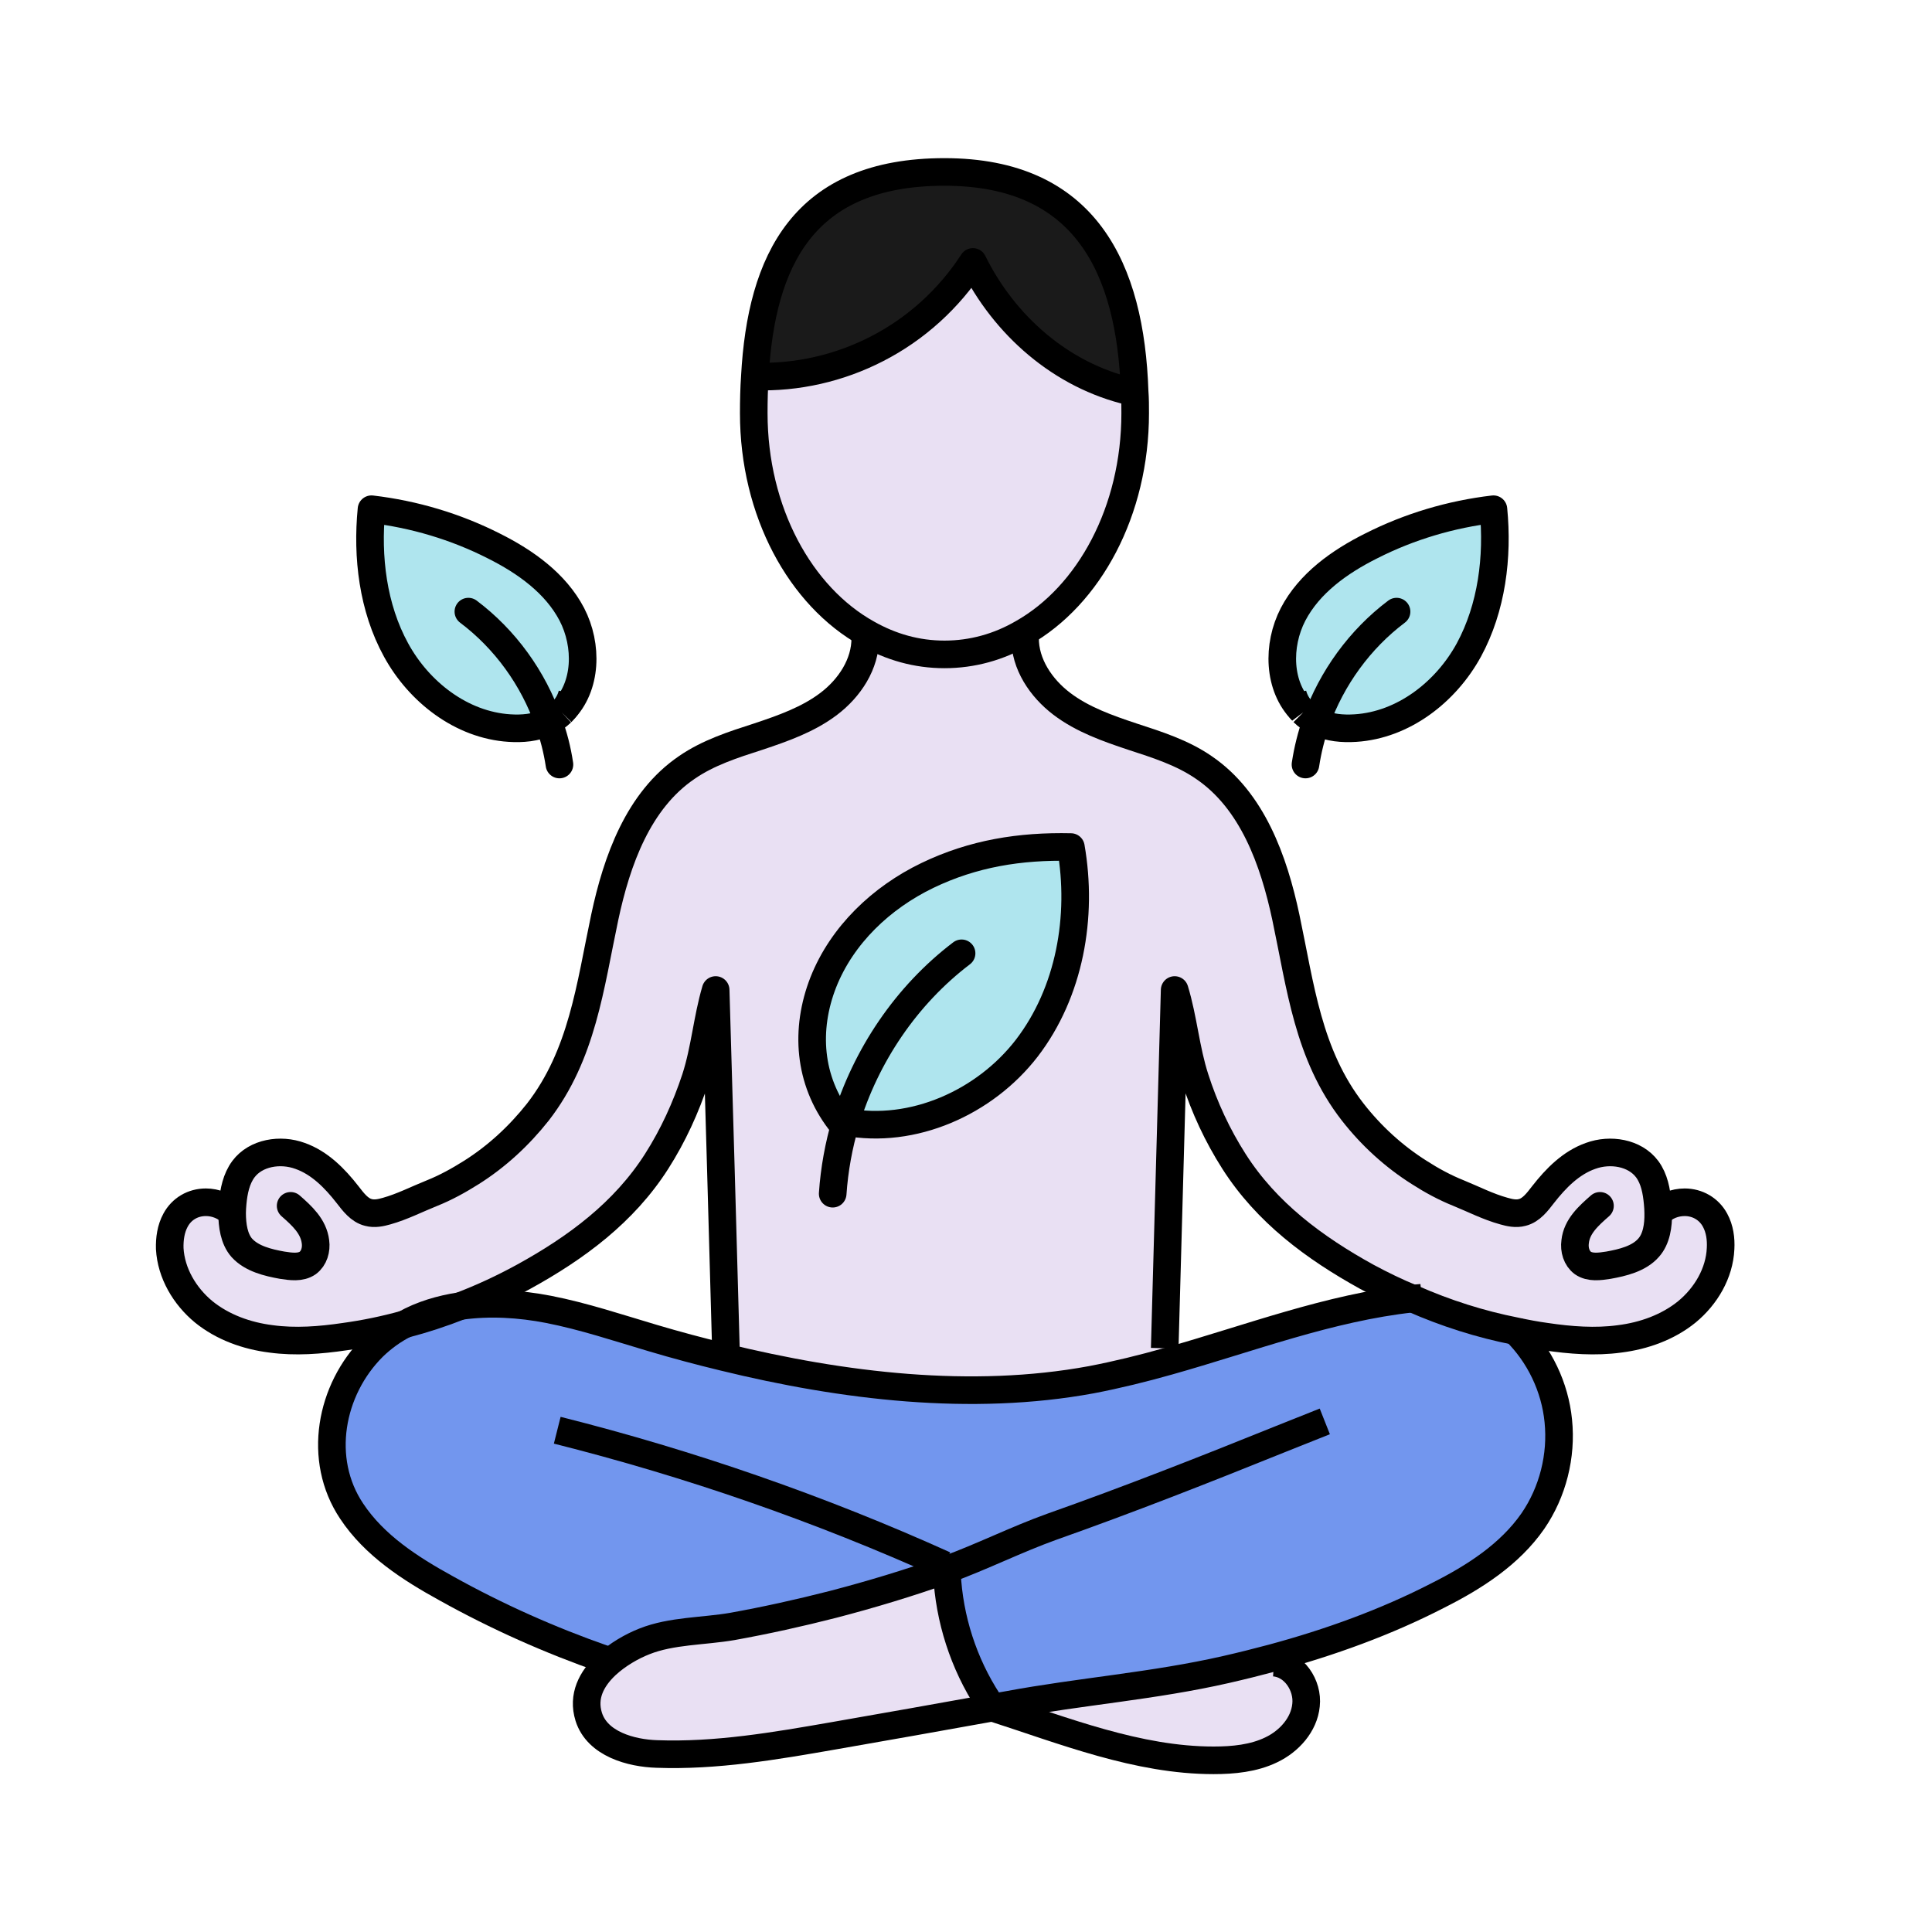 <svg xmlns="http://www.w3.org/2000/svg" id="Calque_3" data-name="Calque 3" viewBox="0 0 70 70"><g><path d="M30.64,40.65c-.07-.01-.15-.02-.22-.04-1.12-1.47-1.26-3.31-.59-5.02.68-1.72,2.11-3.07,3.77-3.87s3.36-1.07,5.2-1.03c.44,2.52-.04,5.26-1.6,7.29-1.52,1.97-4.13,3.13-6.56,2.67Z" fill="#afe5ee"></path><path d="M17.89,19.78c1.14.57,2.24,1.35,2.83,2.48.58,1.12.55,2.62-.33,3.5-.01.02-.02.03-.04.05-.14.13-.3.25-.48.34,0,.01-.03.01-.04.02-.43.2-.91.24-1.37.21-1.74-.11-3.28-1.31-4.11-2.83-.84-1.53-1.06-3.37-.89-5.1,1.54.18,3.05.63,4.43,1.33Z" fill="#afe5ee"></path><path d="M47.18,25.76c-.88-.88-.91-2.38-.33-3.5.59-1.13,1.69-1.91,2.83-2.48,1.38-.7,2.89-1.15,4.43-1.33.17,1.73-.06,3.57-.89,5.1-.83,1.52-2.37,2.72-4.11,2.83-.46.03-.94-.01-1.37-.21-.02-.01-.03-.02-.05-.03-.17-.08-.34-.2-.47-.33-.02-.02-.03-.04-.04-.05Z" fill="#afe5ee"></path><path d="M41.11,14.19h-.14c-2.51-.58-4.58-2.39-5.72-4.7-.86,1.33-2.07,2.43-3.48,3.15-1.36.7-2.89,1.05-4.42,1,.23-4.2,1.75-7.41,6.87-7.41s6.74,3.5,6.89,7.96Z" fill="#1a1a1a"></path><path d="M41.13,14.97c0,3.55-1.67,6.61-4.08,7.97-.86.5-1.82.77-2.83.77s-1.94-.27-2.79-.75c-2.43-1.35-4.12-4.42-4.12-7.99,0-.45.01-.9.04-1.33,1.53.05,3.06-.3,4.42-1,1.41-.72,2.62-1.82,3.48-3.15,1.14,2.31,3.21,4.12,5.72,4.7h.14c.02.26.02.52.02.78Z" fill="#e9e0f3"></path><path d="M36.52,61.77c-.19.03-.38.07-.57.1-.03.01-.07.01-.1.02l-.04-.24c-.9-1.38-1.42-3-1.5-4.64l-.04-.13c-1.35.48-2.71.89-4.09,1.25-1.21.31-2.43.58-3.65.8-1.05.18-2.2.15-3.18.54-.46.18-.98.48-1.39.86l-.05-.21c-1.98-.69-3.91-1.55-5.74-2.57-1.31-.72-2.61-1.56-3.43-2.8-1.25-1.87-.78-4.4.78-5.95.35-.34.73-.61,1.14-.82.69-.18,1.36-.4,2.02-.66,1.06-.15,2.16-.08,3.19.12,1.28.25,2.53.67,3.78,1.04.84.25,1.7.48,2.57.69,4.33,1.06,8.98,1.62,13.32.82.94-.18,1.87-.41,2.79-.67,2.95-.83,5.83-1.94,8.85-2.27,1.2.53,2.46.93,3.73,1.18.87.86,1.43,2.03,1.55,3.25.13,1.27-.2,2.58-.92,3.63-.84,1.21-2.12,2.03-3.43,2.69-1.9.98-3.93,1.71-6,2.27-.56.15-1.12.29-1.69.42-2.63.6-5.26.79-7.9,1.28Z" fill="#7296ee"></path><path d="M46.16,60.24c.72.05,1.24.82,1.16,1.54-.07.71-.61,1.31-1.26,1.62-.64.31-1.38.38-2.09.38-2.75,0-5.41-1.07-8.02-1.91.19-.03.38-.07.57-.1,2.64-.49,5.27-.68,7.9-1.28.57-.13,1.13-.27,1.69-.42l.05.17Z" fill="#e9e0f3"></path><path d="M35.81,61.65l.04.24c-1.88.34-3.75.67-5.64,1-2.12.37-4.27.74-6.42.66-.92-.03-2.15-.36-2.46-1.35-.23-.74.1-1.37.63-1.87.41-.38.93-.68,1.39-.86.98-.39,2.13-.36,3.18-.54,1.22-.22,2.44-.49,3.65-.8,1.38-.36,2.74-.77,4.09-1.25l.04.13c.08,1.64.6,3.26,1.5,4.64Z" fill="#e9e0f3"></path><path d="M30.42,40.61c.07.02.15.03.22.04,2.43.46,5.04-.7,6.56-2.67,1.56-2.03,2.04-4.77,1.6-7.29-1.84-.04-3.54.23-5.2,1.03s-3.09,2.15-3.77,3.87c-.67,1.71-.53,3.55.59,5.02ZM7.38,47.53c-.69-.57-1.18-1.4-1.23-2.29-.01-.35.04-.72.21-1.03.22-.41.63-.65,1.1-.65.35,0,.7.14.95.39,0-.12.01-.25.02-.36.04-.43.13-.88.39-1.23.45-.6,1.34-.74,2.05-.48.71.25,1.26.81,1.72,1.4.21.27.43.57.76.65.22.06.45.01.66-.05.57-.16,1.09-.43,1.64-.65.5-.2.97-.46,1.43-.75.92-.58,1.73-1.33,2.41-2.19,1.61-2.08,1.89-4.55,2.42-7.05.44-2.07,1.22-4.24,2.97-5.43.78-.54,1.69-.83,2.59-1.12.9-.3,1.81-.62,2.56-1.19s1.33-1.44,1.32-2.39l.08-.15c.85.48,1.8.75,2.79.75s1.97-.27,2.83-.77l.09.17c-.01.95.58,1.82,1.33,2.39s1.66.89,2.56,1.19c.89.29,1.81.58,2.59,1.12,1.75,1.19,2.53,3.36,2.97,5.43.53,2.5.8,4.97,2.42,7.05.67.86,1.49,1.61,2.41,2.19.45.29.93.55,1.43.75.54.22,1.06.49,1.64.65.21.06.44.11.66.05.33-.08.55-.38.76-.65.46-.59,1.01-1.15,1.72-1.4.71-.26,1.6-.12,2.05.48.26.35.34.8.38,1.23.01.11.02.23.02.36h.01c.24-.25.59-.39.95-.39.46,0,.88.24,1.1.65.17.31.22.68.2,1.03-.04.89-.53,1.72-1.22,2.29-.69.56-1.56.87-2.44.98-.88.12-1.78.05-2.66-.08-.37-.05-.74-.12-1.11-.2-1.27-.25-2.53-.65-3.73-1.18-.57-.23-1.12-.5-1.66-.79-1.9-1.05-3.63-2.33-4.81-4.18-.6-.94-1.07-1.95-1.41-3.01-.34-1.05-.42-2.15-.74-3.2-.12,4.33-.24,8.66-.36,12.98l.13.47c-.92.26-1.85.49-2.79.67-4.34.8-8.99.24-13.32-.82l.08-.32c-.12-4.32-.24-8.65-.37-12.98-.31,1.05-.39,2.15-.73,3.2-.35,1.06-.81,2.07-1.41,3.01-1.18,1.85-2.91,3.13-4.82,4.18-.73.4-1.5.76-2.29,1.06-.71.11-1.4.31-2.02.66-.72.2-1.45.35-2.18.45-.88.13-1.78.2-2.66.08-.88-.11-1.75-.42-2.44-.98Z" fill="#e9e0f3"></path></g><g><path d="M37.14,23.11c-.01.95.58,1.82,1.33,2.39s1.66.89,2.56,1.19c.89.29,1.81.58,2.59,1.12,1.75,1.19,2.53,3.36,2.97,5.43.53,2.5.8,4.97,2.42,7.05.67.86,1.49,1.61,2.41,2.19.45.29.93.55,1.43.75.54.22,1.06.49,1.64.65.21.06.44.11.66.05.33-.08.55-.38.76-.65.46-.59,1.01-1.15,1.72-1.4.71-.26,1.6-.12,2.05.48.26.35.34.8.38,1.23.01.11.02.23.02.36.01.44-.06.94-.35,1.26-.35.4-.95.54-1.45.63-.32.05-.67.1-.93-.08-.23-.17-.32-.48-.28-.77.06-.56.49-.94.9-1.3" fill="none" stroke="#000" stroke-linecap="round" stroke-linejoin="round"></path><path d="M42.2,48.85c.12-4.32.24-8.65.36-12.98.32,1.05.4,2.15.74,3.2.34,1.06.81,2.07,1.41,3.01,1.18,1.85,2.91,3.13,4.81,4.18.54.29,1.09.56,1.66.79,1.2.53,2.46.93,3.73,1.18.37.08.74.15,1.11.2.88.13,1.78.2,2.66.08.88-.11,1.75-.42,2.44-.98.69-.57,1.18-1.4,1.22-2.29.02-.35-.03-.72-.2-1.03-.22-.41-.64-.65-1.1-.65-.36,0-.71.14-.95.39" fill="none" stroke="#000" stroke-linejoin="round"></path><path d="M31.35,23.11c.01.95-.57,1.82-1.32,2.39s-1.66.89-2.56,1.19c-.9.29-1.81.58-2.59,1.12-1.75,1.19-2.53,3.36-2.97,5.43-.53,2.5-.81,4.97-2.42,7.05-.68.86-1.49,1.61-2.41,2.19-.46.29-.93.55-1.43.75-.55.22-1.07.49-1.64.65-.21.06-.44.11-.66.05-.33-.08-.55-.38-.76-.65-.46-.59-1.01-1.15-1.72-1.4-.71-.26-1.6-.12-2.05.48-.26.35-.35.8-.39,1.23-.01.11-.02.24-.02.36,0,.45.07.94.35,1.26.36.4.96.54,1.46.63.32.05.67.1.93-.08.23-.17.32-.48.28-.77-.07-.56-.49-.94-.9-1.3" fill="none" stroke="#000" stroke-linecap="round" stroke-linejoin="round"></path><path d="M26.3,48.85c-.12-4.32-.24-8.65-.37-12.98-.31,1.05-.39,2.15-.73,3.2-.35,1.06-.81,2.07-1.41,3.01-1.18,1.85-2.91,3.13-4.82,4.18-.73.4-1.5.76-2.29,1.06-.66.26-1.33.48-2.02.66-.72.2-1.45.35-2.18.45-.88.13-1.78.2-2.66.08-.88-.11-1.75-.42-2.44-.98-.69-.57-1.18-1.4-1.23-2.29-.01-.35.04-.72.21-1.03.22-.41.63-.65,1.1-.65.35,0,.7.14.95.39" fill="none" stroke="#000" stroke-linejoin="round"></path><path d="M21.91,60.12c-1.98-.69-3.91-1.55-5.74-2.57-1.31-.72-2.61-1.56-3.43-2.8-1.25-1.87-.78-4.4.78-5.95.35-.34.73-.61,1.14-.82.62-.35,1.31-.55,2.02-.66,1.06-.15,2.16-.08,3.19.12,1.28.25,2.53.67,3.78,1.04.84.25,1.7.48,2.57.69,4.33,1.06,8.98,1.62,13.32.82.94-.18,1.87-.41,2.79-.67,2.95-.83,5.83-1.94,8.85-2.27l.33-.03" fill="none" stroke="#000" stroke-linejoin="round"></path><path d="M54.8,48.12l.11.11c.87.86,1.43,2.03,1.55,3.25.13,1.27-.2,2.58-.92,3.63-.84,1.21-2.12,2.03-3.43,2.69-1.9.98-3.93,1.71-6,2.27-.56.15-1.12.29-1.69.42-2.63.6-5.26.79-7.9,1.28-.19.03-.38.07-.57.1-.03.01-.07.01-.1.02-1.88.34-3.75.67-5.64,1-2.12.37-4.27.74-6.42.66-.92-.03-2.15-.36-2.46-1.35-.23-.74.1-1.37.63-1.87.41-.38.93-.68,1.39-.86.98-.39,2.13-.36,3.18-.54,1.22-.22,2.44-.49,3.65-.8,1.38-.36,2.74-.77,4.09-1.25,0,0,.02-.01.03-.01,1.29-.47,2.52-1.09,3.8-1.55,2.8-.99,5.57-2.08,8.32-3.19.53-.21,1.05-.42,1.58-.63" fill="none" stroke="#000" stroke-linejoin="round"></path><path d="M20.19,51.82c4.81,1.21,9.51,2.84,14.03,4.88" fill="none" stroke="#000" stroke-linejoin="round"></path><path d="M46.16,60.24c.72.05,1.24.82,1.16,1.54-.07.71-.61,1.31-1.26,1.62-.64.31-1.38.38-2.09.38-2.75,0-5.41-1.07-8.02-1.91" fill="none" stroke="#000" stroke-linejoin="round"></path><path d="M34.31,57.01c.08,1.64.6,3.26,1.5,4.64" fill="none" stroke="#000" stroke-linejoin="round"></path><path d="M41.11,14.19c.02.26.02.52.02.78,0,3.55-1.67,6.61-4.08,7.97-.86.5-1.82.77-2.83.77s-1.94-.27-2.79-.75c-2.43-1.35-4.12-4.42-4.12-7.99,0-.45.01-.9.04-1.33.23-4.2,1.75-7.41,6.87-7.41s6.74,3.5,6.89,7.96Z" fill="none" stroke="#000" stroke-linejoin="round"></path><path d="M27.19,13.64s.1.01.16,0c1.53.05,3.06-.3,4.42-1,1.41-.72,2.62-1.82,3.48-3.15,1.14,2.31,3.21,4.12,5.72,4.7" fill="none" stroke="#000" stroke-linejoin="round"></path><path d="M30.42,40.61c.07.02.15.03.22.04,2.43.46,5.04-.7,6.56-2.67,1.56-2.03,2.04-4.77,1.6-7.29-1.84-.04-3.54.23-5.2,1.03s-3.09,2.15-3.77,3.87c-.67,1.71-.53,3.55.59,5.02Z" fill="none" stroke="#000" stroke-linejoin="round"></path><path d="M34.84,34.54c-2,1.52-3.47,3.7-4.2,6.11-.25.84-.41,1.72-.47,2.6" fill="none" stroke="#000" stroke-linecap="round" stroke-linejoin="round"></path><path d="M20.39,25.76c.16-.17.28-.38.34-.61" fill="none" stroke="#000" stroke-linejoin="round"></path><path d="M20.35,25.81s.03-.03.04-.05c.88-.88.91-2.38.33-3.5-.59-1.13-1.69-1.91-2.83-2.48-1.38-.7-2.89-1.15-4.43-1.33-.17,1.73.05,3.57.89,5.1.83,1.52,2.37,2.72,4.11,2.83.46.03.94-.01,1.37-.21.01-.01.03-.01.04-.02.18-.09.34-.21.48-.34" fill="none" stroke="#000" stroke-linejoin="round"></path><path d="M16.97,22.16c1.33,1,2.35,2.41,2.9,3.99.19.5.32,1.02.4,1.55" fill="none" stroke="#000" stroke-linecap="round" stroke-linejoin="round"></path><path d="M47.18,25.76c-.16-.17-.28-.38-.34-.61" fill="none" stroke="#000" stroke-linejoin="round"></path><path d="M47.22,25.81s-.03-.04-.04-.05c-.88-.88-.91-2.38-.33-3.5.59-1.13,1.69-1.91,2.83-2.48,1.38-.7,2.89-1.15,4.43-1.33.17,1.73-.06,3.57-.89,5.1-.83,1.52-2.37,2.72-4.11,2.83-.46.03-.94-.01-1.37-.21-.02-.01-.03-.02-.05-.03-.17-.08-.34-.2-.47-.33" fill="none" stroke="#000" stroke-linejoin="round"></path><path d="M50.6,22.16c-1.33,1-2.35,2.41-2.91,3.98-.18.51-.31,1.03-.39,1.56" fill="none" stroke="#000" stroke-linecap="round" stroke-linejoin="round"></path></g></svg>